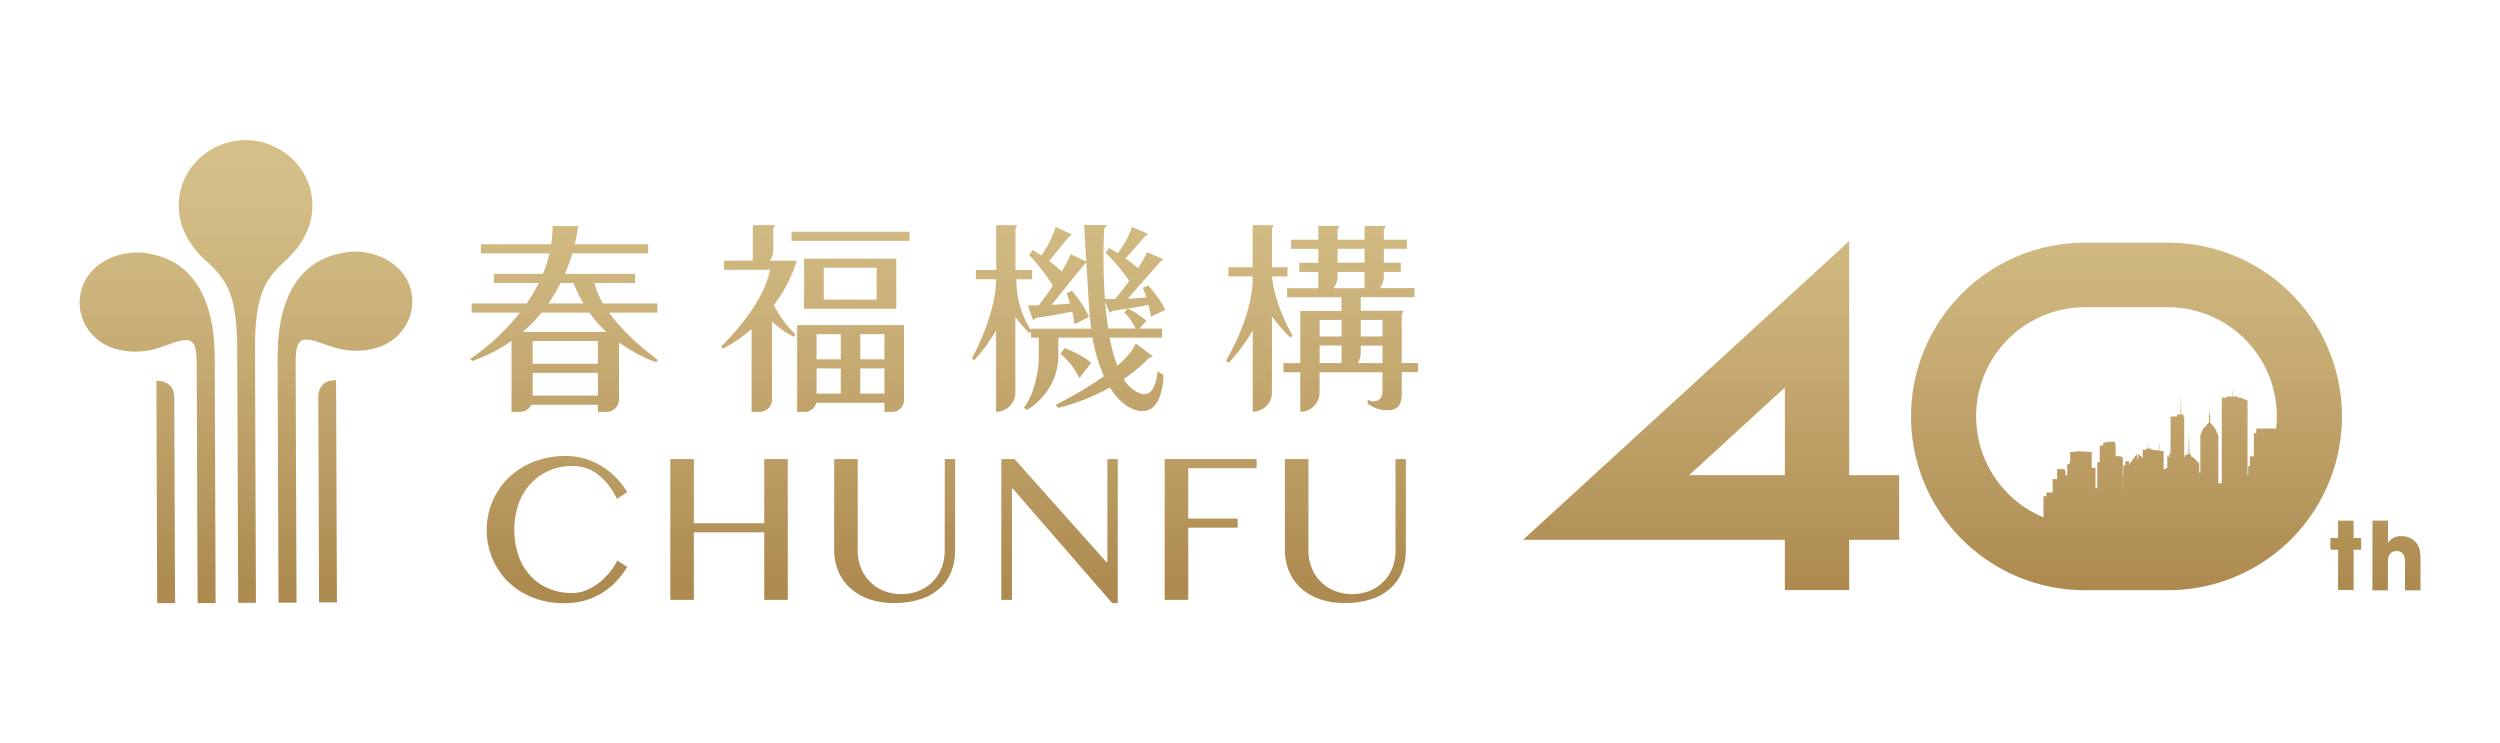 <svg id="圖層_1" data-name="圖層 1" xmlns="http://www.w3.org/2000/svg" xmlns:xlink="http://www.w3.org/1999/xlink" viewBox="0 0 855 254.19"><defs><style>.cls-1{fill:url(#未命名漸層_2);}.cls-2{fill:url(#未命名漸層_2-2);}.cls-3{fill:url(#未命名漸層_2-3);}.cls-4{fill:url(#未命名漸層_2-4);}.cls-5{fill:url(#未命名漸層_2-5);}.cls-6{fill:url(#未命名漸層_2-6);}.cls-7{fill:url(#未命名漸層_2-7);}.cls-8{fill:url(#未命名漸層_2-8);}.cls-9{fill:url(#未命名漸層_2-9);}.cls-10{fill:url(#未命名漸層_2-10);}.cls-11{fill:url(#未命名漸層_2-11);}.cls-12{fill:url(#未命名漸層_2-12);}.cls-13{fill:url(#未命名漸層_2-13);}.cls-14{fill:url(#未命名漸層_2-14);}.cls-15{fill:url(#未命名漸層_2-15);}.cls-16{fill:url(#未命名漸層_2-16);}.cls-17{fill:url(#未命名漸層_2-17);}.cls-18{fill:url(#未命名漸層_2-18);}.cls-19{fill:url(#未命名漸層_2-19);}.cls-20{fill:url(#未命名漸層_2-20);}.cls-21{fill:url(#未命名漸層_2-21);}</style><linearGradient id="未命名漸層_2" x1="84.11" y1="55.84" x2="84.11" y2="200.1" gradientUnits="userSpaceOnUse"><stop offset="0" stop-color="#d5bf88"/><stop offset="0.29" stop-color="#cdb47d"/><stop offset="0.79" stop-color="#b7985e"/><stop offset="1" stop-color="#ad8a50"/></linearGradient><linearGradient id="未命名漸層_2-2" x1="259.61" y1="55.84" x2="259.61" y2="200.09" xlink:href="#未命名漸層_2"/><linearGradient id="未命名漸層_2-3" x1="192.9" y1="55.84" x2="192.9" y2="200.1" xlink:href="#未命名漸層_2"/><linearGradient id="未命名漸層_2-4" x1="290.89" y1="55.84" x2="290.89" y2="200.1" xlink:href="#未命名漸層_2"/><linearGradient id="未命名漸層_2-5" x1="290.76" y1="55.84" x2="290.76" y2="200.1" xlink:href="#未命名漸層_2"/><linearGradient id="未命名漸層_2-6" x1="290.87" y1="55.84" x2="290.87" y2="200.1" xlink:href="#未命名漸層_2"/><linearGradient id="未命名漸層_2-7" x1="430.71" y1="55.84" x2="430.71" y2="200.09" xlink:href="#未命名漸層_2"/><linearGradient id="未命名漸層_2-8" x1="461.98" y1="55.84" x2="461.98" y2="200.1" xlink:href="#未命名漸層_2"/><linearGradient id="未命名漸層_2-9" x1="367.94" y1="55.84" x2="367.94" y2="200.09" xlink:href="#未命名漸層_2"/><linearGradient id="未命名漸層_2-10" x1="365.43" y1="55.84" x2="365.43" y2="200.09" xlink:href="#未命名漸層_2"/><linearGradient id="未命名漸層_2-11" x1="190.47" y1="55.84" x2="190.47" y2="200.09" xlink:href="#未命名漸層_2"/><linearGradient id="未命名漸層_2-12" x1="249.33" y1="55.84" x2="249.33" y2="200.09" xlink:href="#未命名漸層_2"/><linearGradient id="未命名漸層_2-13" x1="305.94" y1="55.84" x2="305.94" y2="200.1" xlink:href="#未命名漸層_2"/><linearGradient id="未命名漸層_2-14" x1="362.36" y1="55.84" x2="362.36" y2="200.1" xlink:href="#未命名漸層_2"/><linearGradient id="未命名漸層_2-15" x1="414.03" y1="55.84" x2="414.03" y2="200.09" xlink:href="#未命名漸層_2"/><linearGradient id="未命名漸層_2-16" x1="460.12" y1="55.84" x2="460.12" y2="200.1" xlink:href="#未命名漸層_2"/><linearGradient id="未命名漸層_2-17" x1="802.25" y1="55.84" x2="802.25" y2="200.1" xlink:href="#未命名漸層_2"/><linearGradient id="未命名漸層_2-18" x1="819.6" y1="55.84" x2="819.6" y2="200.1" xlink:href="#未命名漸層_2"/><linearGradient id="未命名漸層_2-19" x1="585.2" y1="55.84" x2="585.2" y2="200.1" xlink:href="#未命名漸層_2"/><linearGradient id="未命名漸層_2-20" x1="727.25" y1="55.84" x2="727.25" y2="200.1" xlink:href="#未命名漸層_2"/><linearGradient id="未命名漸層_2-21" x1="738.47" y1="55.84" x2="738.47" y2="200.1" xlink:href="#未命名漸層_2"/></defs><path class="cls-1" d="M73.43,123l.31,83.25-6.16,0-.3-80.39c.08-8.22-.91-10.33-5.59-9.34S51.1,121.75,41,119.69c-10.31-2.1-15.92-12-13-21.14C30.69,90,40.48,85.48,49.16,86.48c24,2.75,24.24,29.06,24.27,36.47m35.43,13,.26,70.08,6.11,0-.29-76c-6.36-.12-6.08,5.39-6.08,5.95m31.37-37.86c-2.8-8.53-12.62-13-21.3-11.91-23.92,2.93-24,29.25-24,36.66l.32,83.24,6.16,0-.3-80.39c-.15-8.21.83-10.34,5.51-9.38s10.64,5.18,20.78,3,15.82-12.1,12.83-21.24M53.48,130.26l.28,76,6.11,0-.27-70.09c0-.56.24-6.07-6.12-5.9M97.69,89.05s8.29-6.79,9.08-16.86C107.84,58.38,96.5,47.88,83.9,47.92S60,58.56,61.22,72.36c.87,10.07,9.21,16.8,9.21,16.8,7.66,6.85,10.64,12.36,10.71,30.78l.32,86.23,6.07,0-.32-86.22c-.07-18.42,2.86-24,10.48-30.87"/><path class="cls-2" d="M272.61,89.15h-9.29a6.85,6.85,0,0,0,1.15-3.78v-7L265,77h-7.55V89.15h-9.83v3.12h15.72C261,105,246.62,118.48,246.62,118.48l.7.71a50.78,50.78,0,0,0,9.73-6.65v28.31h2.81a4.18,4.18,0,0,0,4.17-4.18V109.94a31.66,31.66,0,0,0,7.45,5.24l.55-.81a37.18,37.18,0,0,1-7.37-10.05,48.75,48.75,0,0,0,7.55-14.27Z"/><path class="cls-3" d="M208.28,106.9h16.54v-3.12H206.23a24.18,24.18,0,0,1-2.88-7H217.2V93.66h-24a60.65,60.65,0,0,0,2.55-7h25.93V83.54H196.56a41.61,41.61,0,0,0,1-5.35l.4-.88H189a40.92,40.92,0,0,1-.5,6.23H164.48v3.13h23.44a44.23,44.23,0,0,1-2.25,7H168.93v3.12h15.31a55.79,55.79,0,0,1-4.13,7h-18.8v3.12h16.5a76.17,76.17,0,0,1-17,15.86l.7.69a54.09,54.09,0,0,0,13.43-6.88v24.28h2.91a4.27,4.27,0,0,0,3.85-2.43h22.79v2.43h2.91a4.31,4.31,0,0,0,4.3-4.33V117.13a53.26,53.26,0,0,0,12.74,6.78l.55-.81S214.79,115.9,208.28,106.9ZM191.72,96.78h4.4a48.15,48.15,0,0,0,3.42,7h-12A57.77,57.77,0,0,0,191.72,96.78Zm9.84,10.12a44.67,44.67,0,0,0,5.79,6.61H178.84a51.85,51.85,0,0,0,6.37-6.61Zm-19.4,9.73h22.33v7.77H182.16Zm0,18.67v-7.77h22.33v7.77Z"/><rect class="cls-4" x="270.71" y="79.25" width="40.35" height="3.12"/><path class="cls-5" d="M306.53,105.59V88.46H275v17.13Zm-24.81-3.12V91.58H299.8v10.89Z"/><path class="cls-6" d="M302.47,111.18H272.61v29.67h2.68a4,4,0,0,0,3.88-3.12h23.3v3.12h2.69a4,4,0,0,0,4-4V111.18h-6.66Zm0,3.12v8.59h-8.25V114.3Zm-14.91,0v8.59h-8.29V114.3Zm0,11.71v8.6h-8.29V126Zm6.66,8.6V126h8.25v8.6Z"/><path class="cls-7" d="M441.33,115.48l.71-.72s-6.24-10.55-7-20.24h5.27V91.4H435V78.34l.57-1.32h-7.16V91.4h-8.3v3.12h8.3v1.39c-.29,12.89-9.06,27.32-9.06,27.32l.82.91A59.3,59.3,0,0,0,428.43,113v27.83A6.61,6.61,0,0,0,435,134V108.21A58.53,58.53,0,0,0,441.33,115.48Z"/><path class="cls-8" d="M485,124.16H479.4v-.29h0V107.6l.57-1.31H465.37v-4.64h18.4V98.53H471.9a7.18,7.18,0,0,0,1.38-4.31V93h5.78V89.84h-5.78V85.08h7.9V82h-7.9V78.59l.57-1.32h-7.16V82h-9.24V78.59l.57-1.32h-7.15V82h-9.3v3.12h9.3v4.76h-6.49V93h6.49v5.57H440.19v3.12h18.59v4.64H444.69v17.87h-5.75v3.12h5.75v13.53h0a6.61,6.61,0,0,0,6.59-6.9v-6.63h21.53v6.78c0,2.27-2.09,4.15-5.06,2.59V138a10.65,10.65,0,0,0,6.95,2.27c4.36,0,4.7-3.26,4.7-6.1v-6.92H485ZM457.45,85.08h9.24v4.76h-9.24Zm0,9.14V93h9.24v5.57H456.08A7.24,7.24,0,0,0,457.45,94.22Zm15.36,15.19v5.67h-7.44v-5.67Zm-14,0v5.67h-7.5v-5.67Zm-7.5,14.75v-6h7.5v6Zm13.06,0a7.23,7.23,0,0,0,1-3.78V118.2h7.44v6Z"/><path class="cls-9" d="M373.18,124.06c-3.36-2.9-9.07-5-9.07-5L362.7,121a24.37,24.37,0,0,1,6.44,8.32Z"/><path class="cls-10" d="M379.42,107l1.12-.71s8.08-1.15,12.23-2a31.79,31.79,0,0,1,.81,4L398.5,106c-1.59-3.83-5.79-8.33-5.79-8.33l-1.85.74c.47,1.18.86,2.29,1.18,3.32-1.47.12-3.78.3-6.33.43l10.94-12.48,1.24-1-5.55-2.42a47.22,47.22,0,0,1-3.13,5.46,43.78,43.78,0,0,0-4.27-3.29L391.43,81l1.25-1-5.56-2.42a28.74,28.74,0,0,1-4.88,9c-1.68-1.06-2.91-1.75-2.91-1.75l-1.23,1.56a67.8,67.8,0,0,1,8.1,9.66c-1.34,1.85-2.94,3.93-4.81,6.21-1.22,0-2.4,0-3.51,0a207.32,207.32,0,0,1-.25-24.08l1-1.22h-7.86s0,0,.73,12.46l-5.3-2.5a51.09,51.09,0,0,1-3.12,5.93,44.4,44.4,0,0,0-4.27-3.58l6.49-8,1.24-1.11L361,77.6a32.25,32.25,0,0,1-4.88,9.81c-1.69-1.15-2.91-1.9-2.91-1.9L352,87.21a72.48,72.48,0,0,1,8.1,10.48c-1.34,2-2.94,4.27-4.82,6.74-1.3,0-2.58,0-3.76,0l1.79,5.06,1.13-.78s8.08-1.24,12.23-2.18a40,40,0,0,1,.81,4.37l4.92-2.48c-1.59-4.15-5.79-9-5.79-9l-1.85.81c.47,1.28.85,2.49,1.18,3.6-1.47.13-3.79.33-6.33.47l10.94-13.55,1-.9c.21,3.67.49,8.39.85,14.47.17,2.9.44,5.58.8,8.08H352.62V113a31.87,31.87,0,0,1-5-17.49H353V92.35h-5.72v-14l.57-1.32h-7.15V92.35h-6.95v3.13h6.95c-.17,12.59-8.31,27.09-8.31,27.09l.76.66A56.67,56.67,0,0,0,340.67,113v27.83a6.6,6.6,0,0,0,6.58-6.9V108.28a33.33,33.33,0,0,0,4.82,5.64l.55-.56v2.12h2.63v7.44c0,3.6-1.73,12.67-5.06,16.41l1,.87s10.67-5.65,10.76-18.59v-6.13h11.68a55.8,55.8,0,0,0,3.92,13.18A130.69,130.69,0,0,1,361,138.49l1,1a72.51,72.51,0,0,0,17.61-7c3.69,6,8.09,8.33,11.57,8.09,6.82-.49,6.72-12.4,6.72-12.4l-2.07-1.2c-.14,3.12-1.42,8.8-5.51,7.7a10.94,10.94,0,0,1-6-5.1,47.36,47.36,0,0,0,8.65-7.23l1.33-.5-5.92-4.4c-1,2.51-3.33,5.14-6.24,7.66a55.67,55.67,0,0,1-2.63-9.62h17.93v-3.12h-7.81l2.42-2.65a25.51,25.51,0,0,0-6.4-4.2l-1.15,1.28a20,20,0,0,1,3.88,5.57H379c-.47-3-.8-6.15-1.05-9.21Z"/><path class="cls-11" d="M181.64,165.25a18.65,18.65,0,0,1,6.31-4.36,19.81,19.81,0,0,1,7.76-1.52,14.13,14.13,0,0,1,8.56,2.71,23.58,23.58,0,0,1,6.72,8.54l3.51-2.32a29.09,29.09,0,0,0-3.56-4.66,24.4,24.4,0,0,0-4.73-3.94,24.85,24.85,0,0,0-5.89-2.74,23.07,23.07,0,0,0-7.06-1,29.71,29.71,0,0,0-7.56.93,27,27,0,0,0-6.52,2.61,25.39,25.39,0,0,0-5.34,4,24.51,24.51,0,0,0-4,5.16,24,24,0,0,0-2.51,6,25.1,25.1,0,0,0-.87,6.59,24.74,24.74,0,0,0,1.9,9.64,24,24,0,0,0,5.36,8,25.61,25.61,0,0,0,8.33,5.4,28,28,0,0,0,10.82,2,25.54,25.54,0,0,0,7.46-1A23.3,23.3,0,0,0,211,198.56a31.15,31.15,0,0,0,3.51-4.67l-3.4-2.18a21.93,21.93,0,0,1-2.6,4,22.32,22.32,0,0,1-3.59,3.55,18.22,18.22,0,0,1-4.36,2.56,12.39,12.39,0,0,1-4.87,1,20.57,20.57,0,0,1-7.84-1.47,17.9,17.9,0,0,1-6.27-4.24,19.94,19.94,0,0,1-4.17-6.79,27.88,27.88,0,0,1,0-18.19A20.47,20.47,0,0,1,181.64,165.25Z"/><polygon class="cls-12" points="261.37 178.94 237.3 178.94 237.3 157.01 229.25 157.01 229.25 205.15 237.3 205.15 237.3 182.06 261.37 182.06 261.37 205.15 269.42 205.15 269.42 157.01 261.37 157.01 261.37 178.94"/><path class="cls-13" d="M323.08,188.27a16.11,16.11,0,0,1-1,5.79,13.86,13.86,0,0,1-7.64,7.95,16.72,16.72,0,0,1-12.34,0,14,14,0,0,1-7.71-7.95,15.91,15.91,0,0,1-1.05-5.79V157h-8.05v31a19.06,19.06,0,0,0,1.31,7.1,16.18,16.18,0,0,0,3.91,5.79,18.71,18.71,0,0,0,6.39,3.9,24.91,24.91,0,0,0,8.76,1.43,28.35,28.35,0,0,0,9.54-1.43,18.11,18.11,0,0,0,6.52-3.89,15,15,0,0,0,3.74-5.71,20.33,20.33,0,0,0,1.19-7V157h-3.54Z"/><polygon class="cls-14" points="378.73 192.22 378.37 192.22 346.97 157.01 342.45 157.01 342.45 205.15 346.1 205.15 346.1 167.14 346.39 167.14 380.39 206.27 382.27 206.27 382.27 157.01 378.73 157.01 378.73 192.22"/><polygon class="cls-15" points="398.32 205.15 406.37 205.15 406.37 180.46 423.28 180.46 423.28 177.34 406.37 177.34 406.37 160.13 429.75 160.13 429.75 157.01 398.32 157.01 398.32 205.15"/><path class="cls-16" d="M477.27,188.27a16.33,16.33,0,0,1-1,5.79,14.05,14.05,0,0,1-3,4.73,13.81,13.81,0,0,1-4.68,3.22,16.69,16.69,0,0,1-12.33,0,14.18,14.18,0,0,1-4.72-3.22,14,14,0,0,1-3-4.73,15.91,15.91,0,0,1-1.05-5.79V157h-8.06v31a19.06,19.06,0,0,0,1.32,7.1,16.28,16.28,0,0,0,3.9,5.79,18.75,18.75,0,0,0,6.4,3.9,24.91,24.91,0,0,0,8.76,1.43,28.29,28.29,0,0,0,9.53-1.43,18,18,0,0,0,6.52-3.89,14.89,14.89,0,0,0,3.74-5.71,20.1,20.1,0,0,0,1.2-7V157h-3.54Z"/><path class="cls-17" d="M804.94,184h2.56v4h-2.56v13.78h-5.31V188H797v-4h2.62v-5.94h5.31Z"/><path class="cls-18" d="M811.39,178.05h5.3v7.58h.07a4.94,4.94,0,0,1,4.57-2.25,6.43,6.43,0,0,1,4.82,2c1.5,1.76,1.66,3.34,1.66,6.51v10h-5.3v-9.7c0-.87,0-3.72-2.85-3.72s-3,2.66-3,3.53v9.89h-5.3Z"/><path class="cls-19" d="M632.42,201.81h-22V184.62H520.88L632.42,82.46v80.06h17.1v22.1h-17.1Zm-54.76-39.29h32.77v-30Z"/><path class="cls-20" d="M741.52,83H713a59.42,59.42,0,0,0,0,118.84h28.53a59.42,59.42,0,0,0,0-118.84Zm-65.67,59.42A37.27,37.27,0,0,1,713,105.07h28.53a37.27,37.27,0,0,1,37.14,37.32,38.09,38.09,0,0,1-.24,4.16h-6.75v1.61h-.87v7.93h-1.35v3.33h-.59v3h-.21V137L766.33,136h-1v-.4H763.5v-1.89h-.12v1.89h-1.93v.4h-1.61v29.29h-1.16V149l-1-2.31-1.79-2.19v-1.81l-.24-1.94-.19,1.94v1.76h0l-2,2.24-.94,2.31v12.68h-.37v-3.19l-2.26-2.24h-.55v-.66h-.22v-.38h-.33l-.15-7.71-.19,7.71H748v.38h-.79v.66H747V143.87h0V142.5h-.25v-.72H746l-.13-6.37-.15,6.37h-1.19v.72h-.84v-.33h-.36v.33h-1v12.61h-.48V156h.48v.14h-1.12V160h-.51v.44h-.74V154.3l-3.75-.5h-.52v-.19h0v-.2h-1V152h-.14v1.39h-.32v.2H734v.19h-1.21v2.88l-1.46-1.47-.14,2.1h-.15l-.2-2.1-2.36,3.23h-.13V159h-.22v-.67h.08v-.13h0v-.23h0v-.12h-.08v-.1h-1.23v.1h-.07v.12h0v.23h0v.13h.07V159h-.64v.42h0v.57h-.09v3.14h-.11v3.86h-.05v-10.6h-.3v-.14h-.39V156h-.68v.16h-.14V156h-.68v.16h-.28v-3.93h-.15V151.1h-3v.39h-.31v-.18h-.53v.18h-.27v.78H719v.17h-.9V158h-.66v.21h-.17v8.74h-.61v-6.63H717v-.15h-.64v-.22h-1v-5h.23v-.33l-4.51-.3-3.2.3V155H708v3.08h-.24v.61h-.57l-.08.15H707V159l-.22.42H707v3.13h-.63v-1.67l-.54-.47h-2.3v3.43H702v4.58h-2.12v1.29h-1v7.24A37.36,37.36,0,0,1,675.85,142.39Z"/><rect class="cls-21" x="738.4" y="151.86" width="0.14" height="2.21"/></svg>